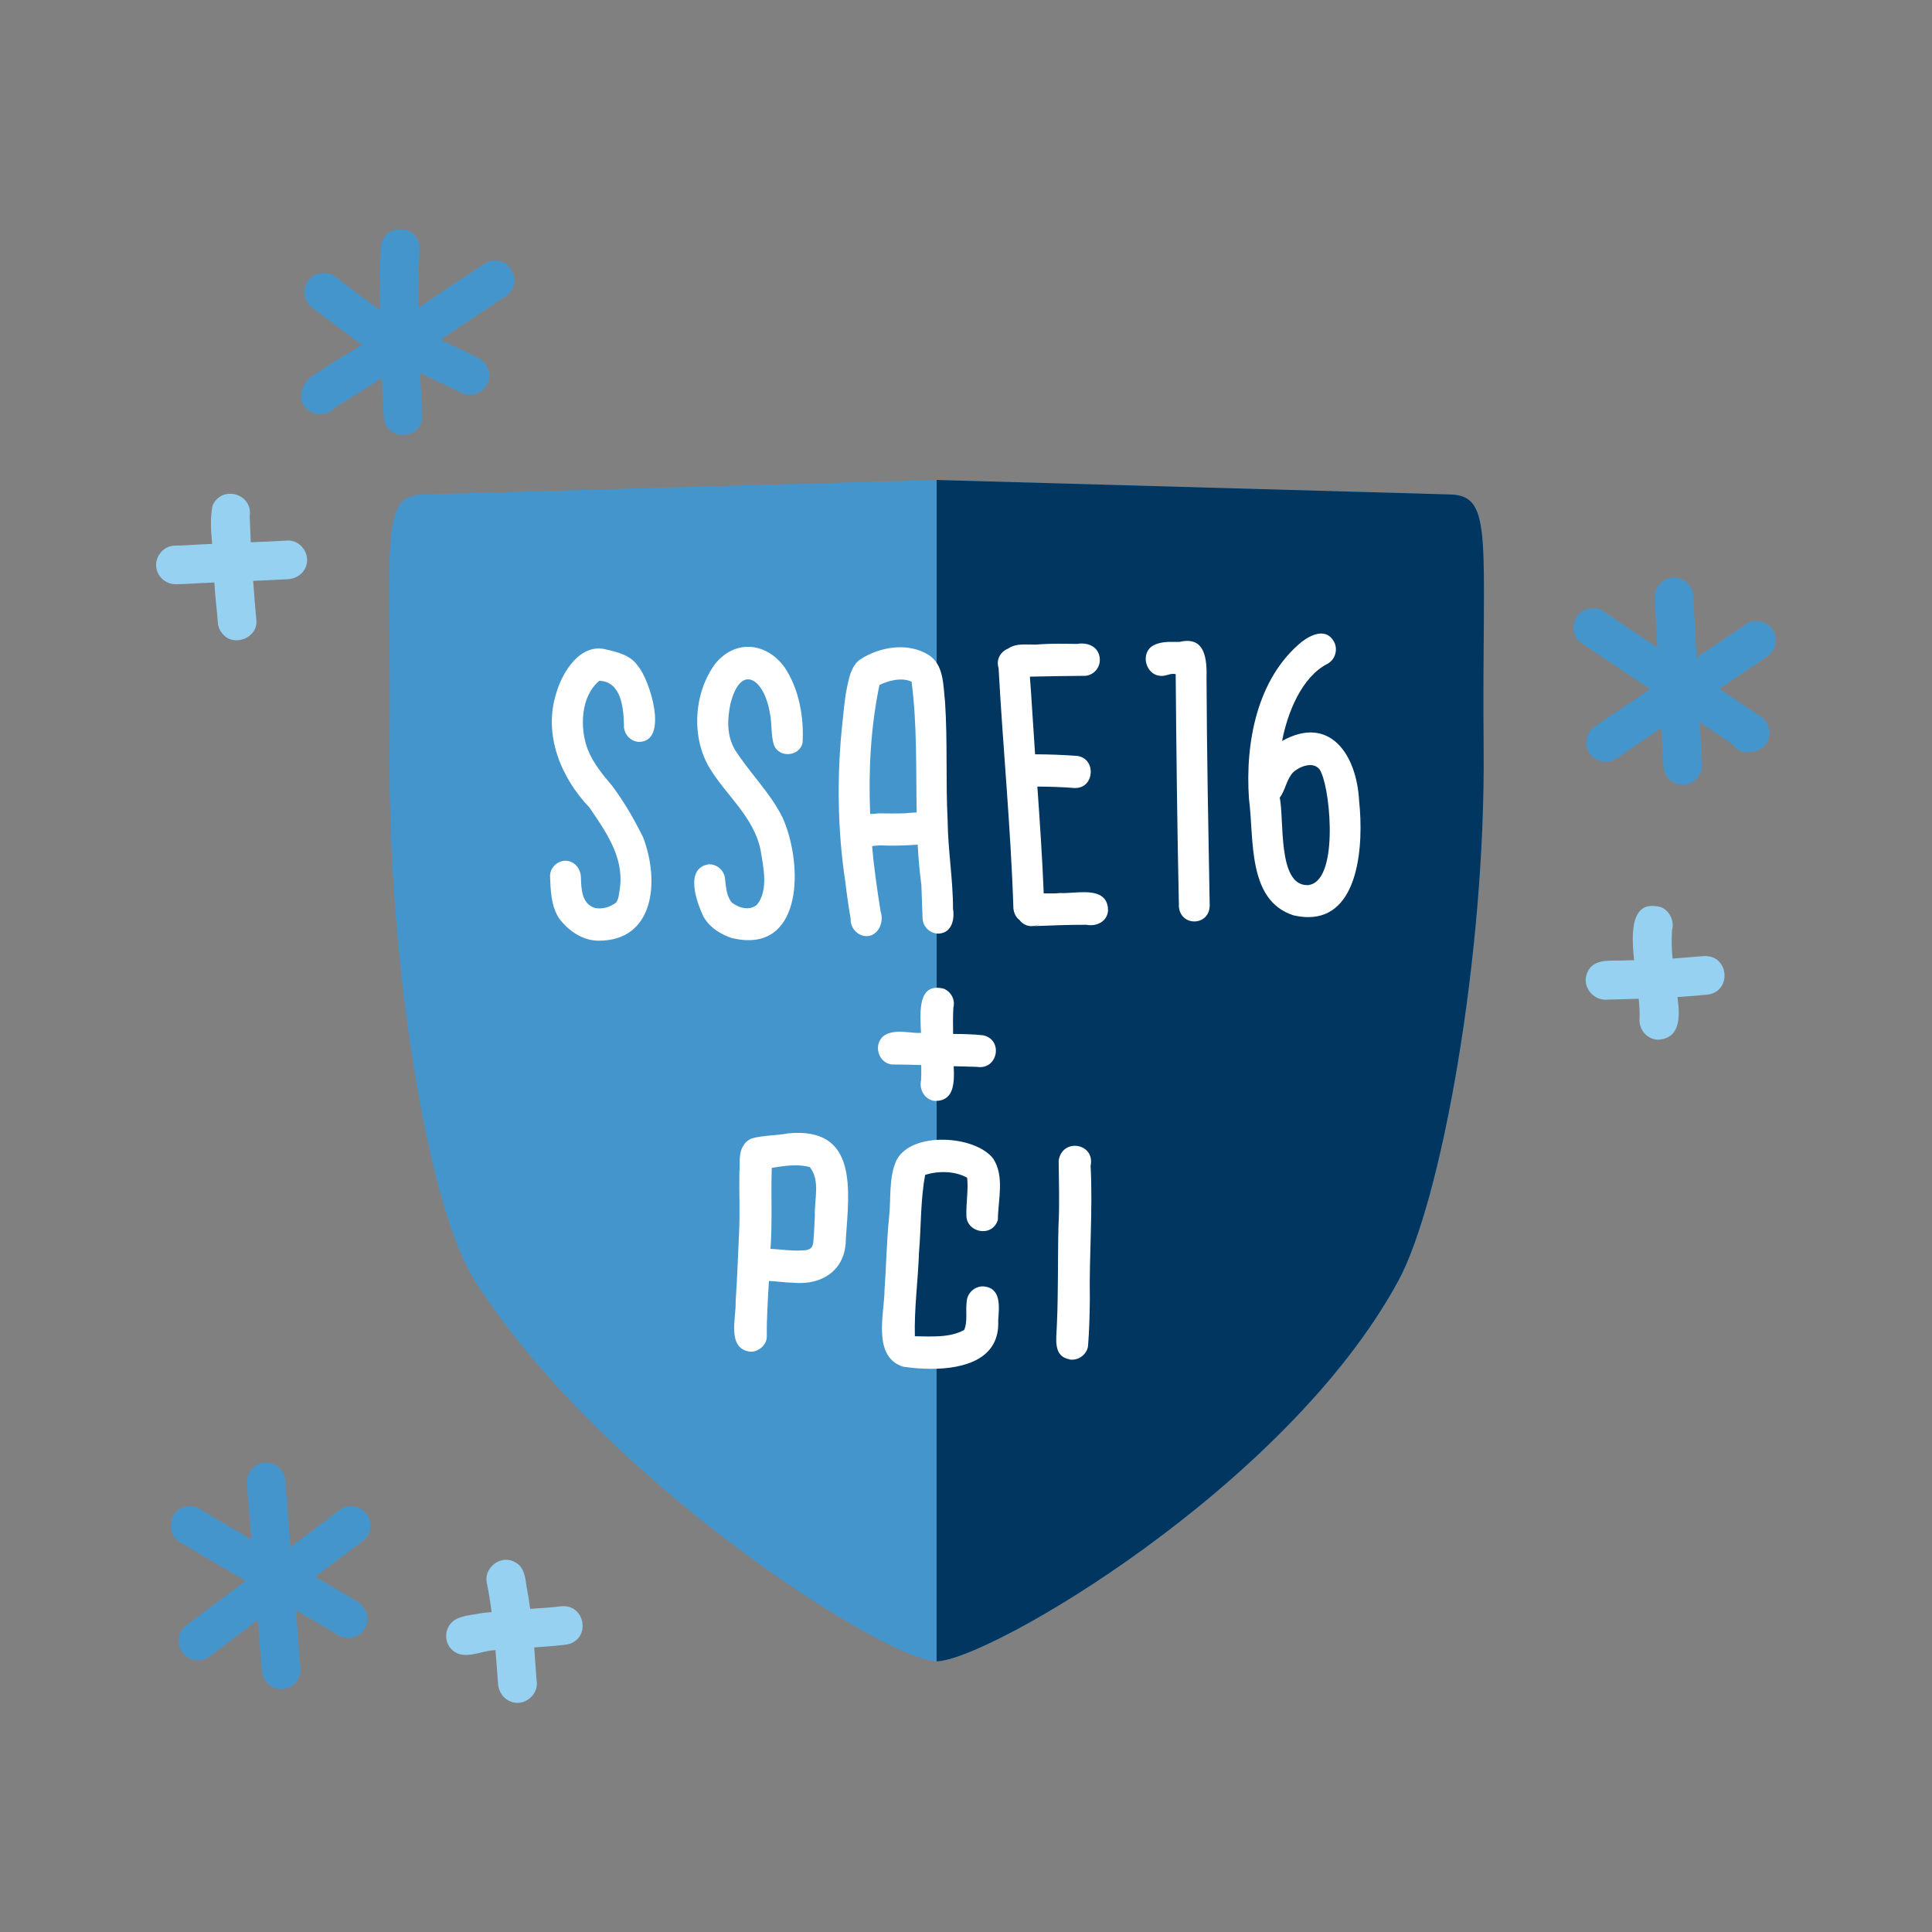 <?xml version="1.0" encoding="UTF-8"?> <svg xmlns="http://www.w3.org/2000/svg" id="protection" viewBox="0 0 300 300"><rect x="0" y="0" width="300" height="300" fill="#808080" stroke="none"/><defs><style> .cls-1 { fill: #fff; } .cls-2 { fill: #003660; } .cls-3 { fill: #4595cd; } .cls-4 { fill: #96d1f2; } </style></defs><path class="cls-3" d="M145.44,257.96c7.76,0,54.24-26.92,71.69-59.05,6.65-12.23,13.56-50.27,13.26-82.63-.3-32.36,1.68-39.3-5.16-39.5l-79.79-2.25-79.79,2.25c-6.84.2-4.86,7.14-5.16,39.5s5.77,70.9,13.26,82.63c19.82,31.04,63.93,59.05,71.69,59.05Z"></path><path class="cls-2" d="M225.23,76.78l-79.79-2.25v106.43c-2.79.01-2.53,1.73-3.99,1.7-2.24-.05-1.65,12.45-1.52,18.18s-.8,8.97,1.17,9.06c1.1.05,2.93.28,4.33-.97v49.03c7.76,0,54.24-26.92,71.69-59.05,6.65-12.23,13.56-50.27,13.26-82.63-.3-32.36,1.68-39.3-5.16-39.5Z"></path><path class="cls-3" d="M75.33,40.91c-3.47,2.28-6.94,4.52-10.34,6.9-.02-2.99.02-5.99.14-9.01.23-3.94-5.56-4.41-5.98-.5-.14,3.29-.18,6.58-.16,9.87-2.31-1.69-4.6-3.41-6.86-5.16-1.29-1-3.2-.78-4.21.51-1.01,1.28-.79,3.21.5,4.21,1.27.99,2.58,1.94,3.87,2.91.93.7,1.85,1.39,2.77,2.09.39.3.79.56,1.19.81-2.35,1.41-4.71,2.81-6.96,4.33-2.69,1.32-3.77,4.91-.57,6.3,1.17.44,2.49.04,3.29-.9,2.45-1.49,4.87-3.02,7.27-4.55.09,2,.19,4,.3,6,.3,3.95,6.11,3.65,5.99-.27-.12-2.18-.24-4.35-.33-6.51,2.18,1.05,4.37,2.09,6.56,3.12.37.17.76.25,1.15.25,1.17,0,2.32-.72,2.79-1.82.66-1.54-.08-3.25-1.56-3.95-.03-.02-.05-.03-.08-.04-1.9-.94-3.82-1.84-5.73-2.75,3.37-2.24,6.73-4.49,10.13-6.75,3.3-2.13.14-7.13-3.18-5.09Z"></path><path class="cls-3" d="M275.29,97.82c-.87-1.36-2.79-1.82-4.14-.91,0,0-.01,0-.02.01-.09.06-.17.12-.25.18-1.15.82-2.35,1.57-3.51,2.36-1.32.89-2.63,1.78-3.94,2.67-.16-3.06-.32-6.13-.47-9.19,0-.02,0-.05,0-.07,0-.01,0-.02,0-.04,0-.09,0-.17-.01-.26-.09-1.63-1.45-2.95-3.11-2.89-1.62.06-2.97,1.48-2.89,3.11v.29s.02.07.02.11c.12,2.45.25,4.89.38,7.34-2.81-1.88-5.63-3.75-8.43-5.65,0,0,0,0,0,0,0,0,0,0-.02-.01-1.36-.91-3.3-.37-4.12.99-.75,1.21-.54,3.04.66,3.9.11.08.21.15.32.23h0s.01,0,.02.01c.03.02.05.03.08.05.13.09.26.17.38.26,3.34,2.23,6.67,4.46,10,6.7-2.85,1.93-5.69,3.85-8.55,5.76-1.36.91-1.8,2.75-.91,4.14.56.88,1.56,1.38,2.57,1.38.55,0,1.1-.15,1.58-.47,1.32-.88,2.62-1.77,3.93-2.66,1.04-.71,2.09-1.41,3.13-2.12.1,1.95.18,3.9.3,5.85,0,.01,0,.03,0,.04,0,.01,0,.03,0,.04.08.79.34,1.5.93,2.06.55.53,1.31.83,2.08.83.03,0,.07,0,.1,0,1.6-.06,2.99-1.48,2.89-3.11v-.04c0-.06,0-.12-.01-.18-.1-1.58-.16-3.16-.24-4.73-.03-.55-.06-1.09-.08-1.64,1.68,1.12,3.35,2.25,5.03,3.37.51.74,1.32,1.28,2.25,1.28.13,0,.25-.01.37-.03.03,0,.06,0,.1,0,1.03,0,2.06-.54,2.62-1.44.88-1.43.37-3.22-.99-4.12l-.4-.27c-1.99-1.33-3.98-2.66-5.97-3.99,1.17-.79,2.34-1.58,3.51-2.38,1.29-.87,2.63-1.71,3.89-2.63,0,0,0,0,0,0,0,0,.01,0,.02-.01.66-.48,1.14-1.09,1.32-1.91.16-.76.01-1.58-.41-2.23Z"></path><path class="cls-3" d="M55.6,248.76s-.1-.05-.15-.08c0,0,0,0,0-.01.03.02.06.03.08.05-.03-.02-.06-.03-.08-.05,0,0,0,0,0,0-2.15-1.3-4.33-2.56-6.51-3.83,1.62-1.22,3.24-2.44,4.87-3.66.57-.43,1.13-.87,1.71-1.3.06-.04.12-.08.18-.12,0,0,0,0,0,0,.02-.02.05-.04.07-.05,0,0,0,0-.02.01,0,0-.02.02-.04.03.03-.02.05-.04.08-.06.24-.18.48-.36.71-.54,1.3-.99,1.31-3.06.29-4.23-.96-1.1-2.72-1.39-3.93-.52-.58.41-1.15.86-1.72,1.29-2,1.51-4.01,3.02-6.02,4.53-.29-3.44-.58-6.88-.8-10.33-.14-1.63-1.57-2.89-3.21-2.77-1.51.11-2.68,1.36-2.77,2.83,0,.13,0,.26.02.39,0,0-.01,0-.02,0,.18,2.66.43,5.31.64,7.96.02.25.04.5.06.75-2.73-1.6-5.46-3.2-8.17-4.82-.42-.24-1.15-.44-1.95-.29-.76.15-1.45.6-1.89,1.23-.89,1.28-.65,3.34.75,4.18,3.43,2.08,6.91,4.1,10.38,6.12-1.36,1.03-2.73,2.05-4.09,3.08-1.77,1.33-3.56,2.62-5.3,3.99-1.08.88-1.39,2.62-.52,3.93.57.85,1.55,1.33,2.53,1.33.57,0,1.14-.16,1.63-.5.08-.05.15-.11.23-.17.76-.57,1.53-1.14,2.29-1.72,1.71-1.29,3.42-2.57,5.13-3.86.04.52.08,1.04.12,1.56.17,2.1.27,4.23.5,6.32h0s0,.01,0,.01c0,0,0,.01,0,.02,0,.01,0,.03,0,.04.17,1.55,1.42,2.78,2.99,2.78.07,0,.15,0,.22,0,1.6-.12,2.93-1.59,2.77-3.21v-.04s0,0,0-.01c0-.01,0-.02,0-.04,0-.03,0-.06-.01-.1-.1-.93-.14-1.86-.22-2.79-.16-2.02-.32-4.04-.48-6.06,2.15,1.26,4.31,2.52,6.44,3.8.1.07.2.13.31.19.43.22.9.33,1.36.33,1.09,0,2.16-.59,2.68-1.61.76-1.46.16-3.09-1.14-3.95Z"></path><path class="cls-4" d="M87,249.44c-1.55.18-3.11.29-4.67.39-.16-1.19-.35-2.38-.58-3.56-.19-1.41-.4-3.05-1.84-3.73-2.2-1.2-4.86.97-4.31,3.29.31,1.49.54,2.99.74,4.49-.6.06-1.19.12-1.79.2-1.75.37-4,.32-4.94,2.14-.54,1.05-.41,2.41.37,3.3,1.87,2.11,4.62.3,6.96.28.14,1.78.27,3.56.41,5.35.17,1.63,1.51,2.93,3.18,2.82,1.68-.09,3.12-1.74,2.79-3.45-.12-1.72-.24-3.43-.37-5.15,1.69-.11,3.38-.24,5.06-.45,3.87-.73,2.89-6.46-1-5.92ZM75.61,245.87c.03.12.06.24.11.36-.05-.11-.08-.23-.11-.36Z"></path><path class="cls-4" d="M264.58,148.46c-1.62.14-3.24.27-4.86.39-.16-1.48-.18-2.97-.08-4.45.38-1.36-.35-2.91-1.65-3.51-4.87-1.4-4.68,4.04-4.25,8.21-.34,0-.69.02-1.03.01-2.25.22-5.43-.59-6.34,2.19-.64,1.92.93,3.92,2.9,3.93,1.73-.04,3.45-.09,5.18-.14.11.99.17,1.97.14,2.98-.17,1.71,1.09,3.31,2.85,3.38,3.48-.22,3.47-3.45,3.04-6.63,1.53-.1,3.07-.21,4.6-.37,3.92-.43,3.43-6.22-.5-5.98Z"></path><path class="cls-4" d="M44.62,83.95s-.08,0-.12,0c0,0-.01,0-.02,0-.06,0-.12,0-.18.01-1.79.11-3.58.17-5.36.24-.06-1.32-.12-2.67-.17-4.04.55-3.51-4.35-4.91-5.77-1.64-.38,1.93-.25,3.94-.06,5.94-.61.03-1.22.05-1.82.08-1.31.06-2.63.18-3.94.18-1.63,0-2.97,1.45-2.94,3.06.03,1.66,1.43,2.94,3.06,2.94,1.31,0,2.63-.12,3.94-.18.68-.03,1.37-.06,2.05-.09.1,2.1.4,4.31.55,6.34.03.45.27,1.18.84,1.76,1.72,1.9,5.28.49,5.14-2.11-.2-2.13-.36-4.19-.51-6.25,1.8-.07,3.6-.14,5.39-.25.02,0,.03,0,.05,0,1.63-.12,2.98-1.36,2.94-3.06-.03-1.59-1.43-3.04-3.06-2.94Z"></path><path class="cls-1" d="M143.02,167.72c.05-.78.04-1.55.03-2.34-1.49-.05-2.98-.09-4.46-.09.03,0,.06,0,.09.01h-.04c-2.31-.1-3.19-3.3-1.23-4.58,1.14-.66,2.49-.54,3.81-.42.61.06,1.22.12,1.79.09-.16-3.38-.49-7.87,3.53-6.87,1.14.47,1.82,1.71,1.5,2.94-.08,1.36-.06,2.72-.04,4.09,1.56.01,3.12.04,4.66.21,3.2.69,2.27,5.44-.97,4.9-1.2-.03-2.39-.06-3.6-.1.13,2.64.06,5.47-2.98,5.39-1.55-.22-2.42-1.77-2.08-3.24Z"></path><path class="cls-1" d="M116.52,209.89c-3.73-.43-2.18-5.27-2.29-7.83.25-3.52.36-7.06.53-10.59.16-3.13-.01-6.27.05-9.41.12-1.34-.16-3.03.62-4.15,0,0,0,0,0,0,.26-.48.69-.89,1.3-1.13,1.82-.52,3.79-.43,5.66-.79,10.85-1.05,9.48,8.79,8.95,16.36.03,4.42-3.07,6.88-7.12,6.88-.33,0-.66-.02-1-.05-1.55-.02-2.5-.23-3.82-.27-.17,2.85-.36,5.69-.33,8.55.04,1.34-1.22,2.44-2.51,2.44h-.05ZM119.84,181.35c-.15,4.19.11,8.38-.2,12.57,1.62.08,3.24.35,4.86.25,1.29-.01,1.78-.35,1.82-1.66.11-1.25.14-2.5.21-3.76-.1-2.48.89-5.43-.79-7.53-.73-.19-1.47-.27-2.22-.27-1.23,0-2.47.2-3.69.4Z"></path><path class="cls-1" d="M140.33,212.25c-4.95-1.5-3.01-8.22-2.98-11.94.27-3.74.32-7.49.7-11.23.33-2.95-.09-6.12,1.14-8.89,2.27-4.53,12.18-3.95,15.03-.29,1.81,2.78.75,6.41.73,9.52-.9,2.85-4.93,1.95-4.89-.73h0c-.05-1.93.32-3.87.12-5.81-1.91-1.08-4.51-1.08-6.52-.45-.74,3.95-.62,8.07-.96,12.08-.15,4.33-.75,8.64-.64,12.98,2.52.03,5.38.27,7.65-.97.57-1.25.21-2.93.39-4.33.05-1.36,1.19-2.47,2.56-2.44,2.91.19,2.47,3.24,2.34,5.34.27,5.96-5.28,7.46-10.4,7.46-1.52,0-2.99-.13-4.27-.32Z"></path><path class="cls-1" d="M166.09,211.08c-2.6-.45-2.05-3.18-1.99-5.13.25-5.2.13-10.41.26-15.62.19-3.37.05-6.75.03-10.11.52-3.57,5.7-2.74,4.96.81.36,6.93-.24,13.86-.12,20.79-.03,2.4-.09,4.81-.28,7.2-.17,1.22-1.3,2.11-2.48,2.11-.13,0-.26,0-.38-.03Z"></path><path class="cls-1" d="M92.67,146.06c-2.33-.09-4.47-1.59-5.87-3.48-1.23-1.89-1.31-4.35-1.39-6.55,0-1.36,1.24-2.44,2.5-2.37,1.29.07,2.2,1.16,2.29,2.45.06,1.87.08,4.17,2.12,4.86,1.12.27,2.48-.1,3.37-.85.46-.67.44-1.59.59-2.38.58-4.74-2.28-8.71-4.76-12.36-4.4-4.6-7.17-11.25-5.17-17.67,1-3.5,3.86-7.98,7.89-6.83,1.76.4,3.69.89,4.8,2.51,1.86,2.12,4.9,11.83.14,11.81-1.28-.07-2.39-1.26-2.29-2.62-.07-2.79-.46-6.75-3.83-6.87-2.9,2.41-3.08,7.32-1.78,10.71.88,2.15,2.32,3.89,3.79,5.62,1.87,2.51,3.4,5.17,4.79,7.97,2.62,6.85,1.73,16.13-6.97,16.06-.08,0-.15,0-.23,0Z"></path><path class="cls-1" d="M113.79,145.71c-1.84-.58-3.61-1.66-4.59-3.44-1.08-2.31-2.87-7.42.79-8.05,1.27-.11,2.52.93,2.6,2.29.14,1.24.23,2.67,1.05,3.64,1.1.86,2.77,1.31,3.91.33,1.81-2.27.99-5.8.55-8.5-1.05-5.14-5.35-8.47-7.93-12.75-2.9-4.85-2.41-11.71.9-16.17,3.08-3.79,7.89-3.35,10.74.53,2.28,3.39,3.05,7.79,2.81,11.82-.55,2.05-3.57,2.32-4.42.34-.53-1.52-.31-3.71-.67-5.1-.8-4.99-4.41-7.91-6.09-1.43-.53,2.42-.6,5.02.68,7.2,2.28,3.59,5.42,6.6,7.35,10.44,3.07,6.7,3.28,19.19-5.31,19.13-.73,0-1.51-.1-2.37-.3Z"></path><path class="cls-1" d="M134.09,145.31c-1.15-.22-2.08-1.4-2-2.63-.33-1.91-.61-3.87-.83-5.78-1.24-8.06-1.32-16.7-.44-24.73.22-2.09.37-4.07.85-6.1.3-1.38.72-2.85,1.9-3.67,3.03-1.98,7.37-2.7,10.58-.73,2.45,1.5,2.31,4.78,2.6,7.36.41,6.23.08,12.26.4,18.38.03,4.44.86,9.39.83,13.69.29,1.68-.21,3.71-2.12,3.86-1.28.11-2.51-.93-2.6-2.29-.09-2-.1-3.38-.19-5.26-.28-2.08-.46-4.16-.57-6.25-1.92.13-3.86.2-5.79.11-.42.01-.85.06-1.29.11.3,3.49.79,6.76,1.32,10.16.6,1.7-.42,3.83-2.19,3.82-.15,0-.31-.02-.48-.05ZM136.56,106.36c-1.36,6.53-1.72,13.32-1.44,20.03.41,0,.82-.02,1.18-.09,1.4.01,2.79.04,4.19-.01.58-.05,1.22-.12,1.85-.13-.12-6.79.08-13.59-.79-20.31-.52-.24-1.08-.34-1.65-.34-1.15,0-2.35.38-3.34.85Z"></path><path class="cls-1" d="M158.26,142.82c-.47-.37-.81-.95-.9-1.76-.4-12.48-1.62-24.85-2.3-37.32-.44-1.39.37-2.58,1.45-3.01,0,0,0,0,0,0,.98-.7,2.17-.68,3.35-.65.56.02,1.12.03,1.65-.04,1.9-.12,3.81-.09,5.72-.05,1.63-.3,3.44.39,3.55,2.35.06,1.38-.98,2.52-2.28,2.6-2.86.02-5.72.07-8.58.13.12,1.75.27,3.49.36,5.24.14,2.27.29,4.55.45,6.82,2.15,0,4.32.09,6.47.24,3.08.35,2.77,5.01-.22,4.99-.06,0-.11,0-.17,0-1.76-.15-4.01-.21-5.73-.22.39,5.54.77,11.08.99,16.59.16,0,.32,0,.48,0,.69,0,1.37.02,2.04-.06.57.03,1.25-.01,1.99-.06,2.49-.16,5.44-.32,5.48,2.76-.13,1.78-1.84,2.53-3.36,2.23-2.75-.01-5.53.11-8.26.21.34-.02.67-.12.95-.31-.39.21-.81.31-1.22.31-.73,0-1.43-.34-1.9-1Z"></path><path class="cls-1" d="M183.06,140.68c-.26-11.94-.4-24.09-.5-36-.45-.1-.86,0-1.27.12-.37.1-.74.2-1.15.14-2.26-.16-3.12-3.55-1.08-4.7,1.09-.6,2.32-.58,3.51-.57.21,0,.41,0,.61,0,3.96-.93,4.26,2.63,4.17,5.76.05,11.82.28,23.37.49,35.15,0,1.66-1.2,2.51-2.4,2.5-1.15,0-2.31-.8-2.39-2.41Z"></path><path class="cls-1" d="M200.84,142.13c-7.21-2.34-6.08-11.85-6.9-18.08-.61-8.77,1.27-18.71,8.19-24.39,1.59-1.21,3.87-2.18,5.05.05.6,1.22.12,2.73-1.04,3.36-4.03,2.05-6.22,7.62-7.06,11.99,7.31-4.11,11.58,2,11.96,9.27.74,6.83.02,18.14-7.96,18.08-.69,0-1.43-.1-2.24-.28ZM200.82,119.9c-1.06,1.1-1.21,2.78-2.1,3.95.72,3.54-.37,13.68,4.33,13.59,4.81-.35,3.6-14.19,2.14-17.4-.31-.9-.99-1.23-1.73-1.24-.93,0-1.99.51-2.64,1.11Z"></path></svg> 